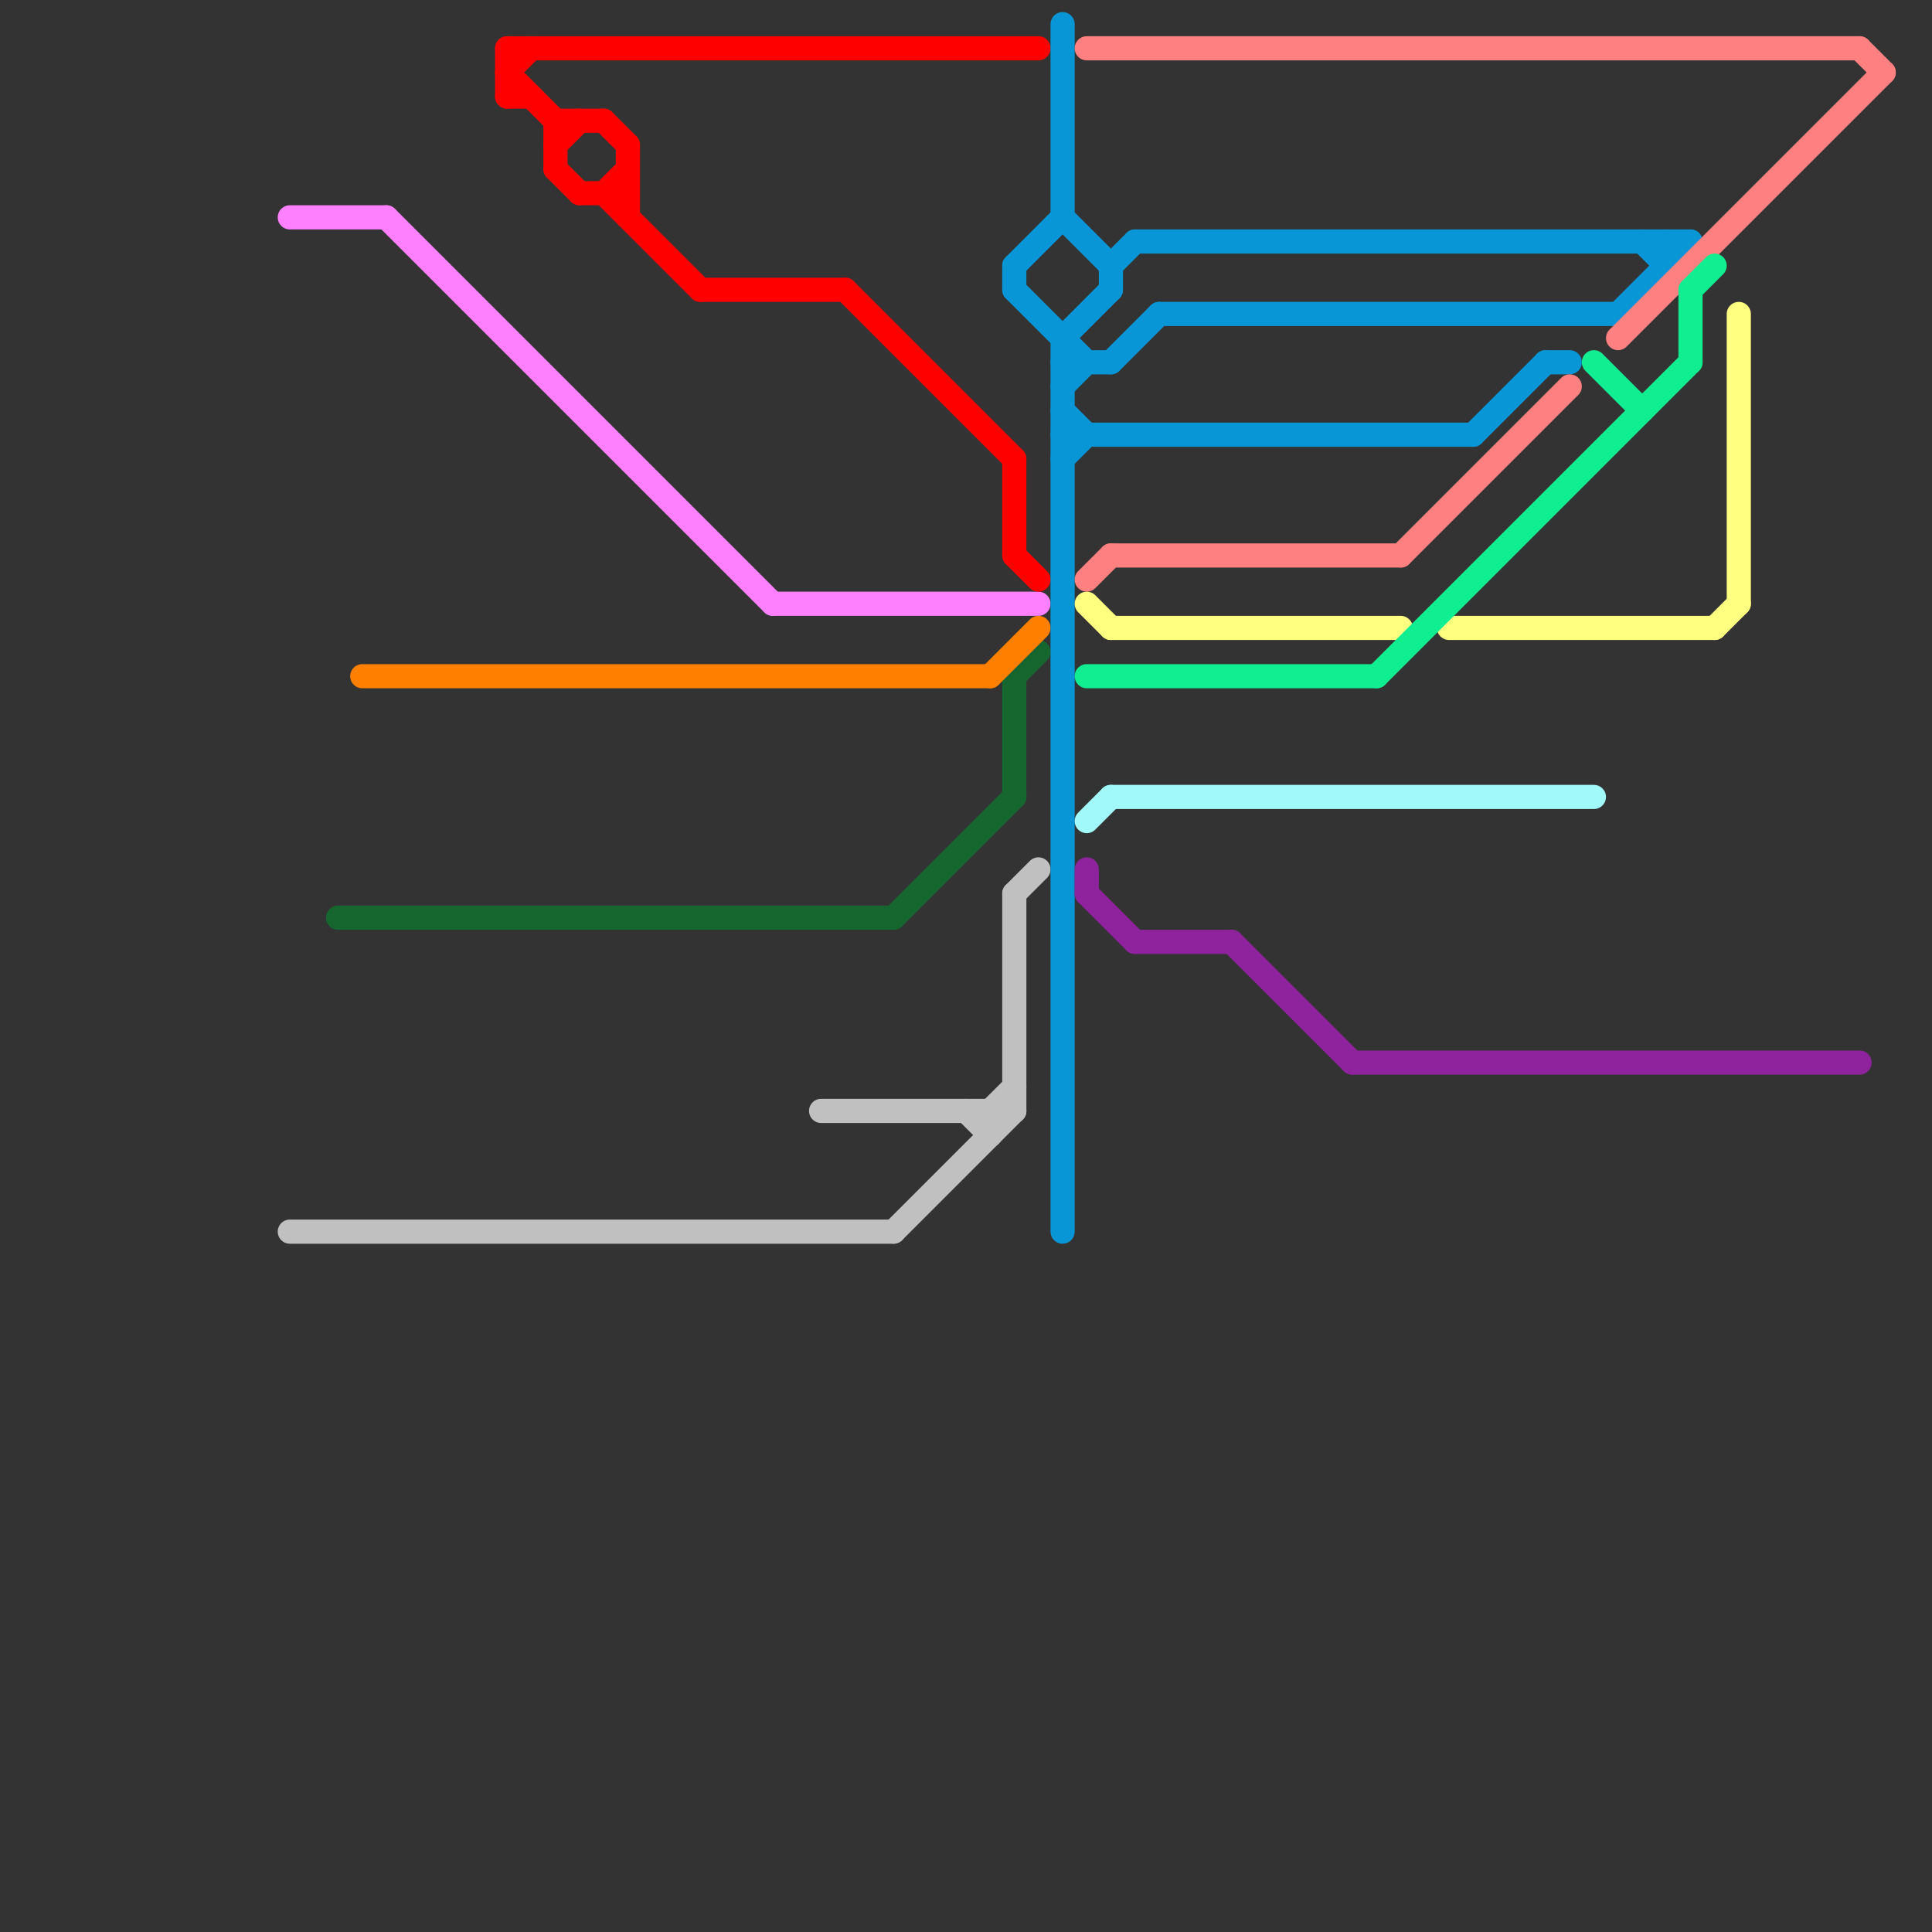 
<svg version="1.1" xmlns="http://www.w3.org/2000/svg" viewBox="0 0 80 80">
<rect x="0" y="0" width="80" height="80" fill="#333333" stroke="none"/>
<style>text { font: 1px Helvetica; font-weight: 600; white-space: pre; dominant-baseline: central; } line { stroke-width: 1; fill: none; stroke-linecap: round; stroke-linejoin: round; } .c0 { stroke: #c0c0c0 } .c1 { stroke: #ff80ff } .c2 { stroke: #16672f } .c3 { stroke: #ff8000 } .c4 { stroke: #ff0000 } .c5 { stroke: #0896d7 } .c6 { stroke: #ff8080 } .c7 { stroke: #ffff80 } .c8 { stroke: #11ee91 } .c9 { stroke: #a2f9f9 } .c10 { stroke: #8f239e }</style><defs><g id="wm-xf"><circle r="1.2" fill="#000"/><circle r="0.9" fill="#fff"/><circle r="0.6" fill="#000"/><circle r="0.3" fill="#fff"/></g><g id="wm"><circle r="0.6" fill="#000"/><circle r="0.3" fill="#fff"/></g></defs><line class="c0" x1="41" y1="46" x2="42" y2="45"/><line class="c0" x1="37" y1="51" x2="42" y2="46"/><line class="c0" x1="41" y1="46" x2="41" y2="47"/><line class="c0" x1="12" y1="51" x2="37" y2="51"/><line class="c0" x1="34" y1="46" x2="42" y2="46"/><line class="c0" x1="42" y1="37" x2="42" y2="46"/><line class="c0" x1="42" y1="37" x2="43" y2="36"/><line class="c0" x1="40" y1="46" x2="41" y2="47"/><line class="c1" x1="16" y1="9" x2="32" y2="25"/><line class="c1" x1="32" y1="25" x2="43" y2="25"/><line class="c1" x1="12" y1="9" x2="16" y2="9"/><line class="c2" x1="42" y1="28" x2="43" y2="27"/><line class="c2" x1="14" y1="38" x2="37" y2="38"/><line class="c2" x1="37" y1="38" x2="42" y2="33"/><line class="c2" x1="42" y1="28" x2="42" y2="33"/><line class="c3" x1="41" y1="28" x2="43" y2="26"/><line class="c3" x1="15" y1="28" x2="41" y2="28"/><line class="c4" x1="25" y1="8" x2="29" y2="12"/><line class="c4" x1="26" y1="6" x2="26" y2="9"/><line class="c4" x1="29" y1="12" x2="35" y2="12"/><line class="c4" x1="25" y1="8" x2="26" y2="7"/><line class="c4" x1="23" y1="5" x2="23" y2="7"/><line class="c4" x1="42" y1="23" x2="43" y2="24"/><line class="c4" x1="21" y1="3" x2="23" y2="5"/><line class="c4" x1="21" y1="4" x2="22" y2="4"/><line class="c4" x1="24" y1="8" x2="26" y2="8"/><line class="c4" x1="21" y1="3" x2="22" y2="2"/><line class="c4" x1="25" y1="5" x2="26" y2="6"/><line class="c4" x1="21" y1="2" x2="21" y2="4"/><line class="c4" x1="23" y1="5" x2="25" y2="5"/><line class="c4" x1="23" y1="7" x2="24" y2="8"/><line class="c4" x1="21" y1="2" x2="43" y2="2"/><line class="c4" x1="42" y1="19" x2="42" y2="23"/><line class="c4" x1="35" y1="12" x2="42" y2="19"/><line class="c4" x1="23" y1="6" x2="24" y2="5"/><line class="c5" x1="44" y1="19" x2="45" y2="18"/><line class="c5" x1="67" y1="13" x2="70" y2="10"/><line class="c5" x1="69" y1="10" x2="69" y2="11"/><line class="c5" x1="44" y1="16" x2="45" y2="15"/><line class="c5" x1="46" y1="11" x2="46" y2="12"/><line class="c5" x1="64" y1="15" x2="65" y2="15"/><line class="c5" x1="42" y1="12" x2="45" y2="15"/><line class="c5" x1="47" y1="10" x2="70" y2="10"/><line class="c5" x1="44" y1="1" x2="44" y2="9"/><line class="c5" x1="42" y1="11" x2="42" y2="12"/><line class="c5" x1="46" y1="15" x2="48" y2="13"/><line class="c5" x1="44" y1="9" x2="46" y2="11"/><line class="c5" x1="42" y1="11" x2="44" y2="9"/><line class="c5" x1="44" y1="14" x2="46" y2="12"/><line class="c5" x1="44" y1="14" x2="44" y2="51"/><line class="c5" x1="46" y1="11" x2="47" y2="10"/><line class="c5" x1="44" y1="18" x2="61" y2="18"/><line class="c5" x1="48" y1="13" x2="67" y2="13"/><line class="c5" x1="61" y1="18" x2="64" y2="15"/><line class="c5" x1="44" y1="15" x2="46" y2="15"/><line class="c5" x1="44" y1="17" x2="45" y2="18"/><line class="c5" x1="68" y1="10" x2="69" y2="11"/><line class="c6" x1="77" y1="2" x2="78" y2="3"/><line class="c6" x1="45" y1="24" x2="46" y2="23"/><line class="c6" x1="67" y1="14" x2="78" y2="3"/><line class="c6" x1="58" y1="23" x2="65" y2="16"/><line class="c6" x1="45" y1="2" x2="77" y2="2"/><line class="c6" x1="46" y1="23" x2="58" y2="23"/><line class="c7" x1="46" y1="26" x2="58" y2="26"/><line class="c7" x1="71" y1="26" x2="72" y2="25"/><line class="c7" x1="60" y1="26" x2="71" y2="26"/><line class="c7" x1="45" y1="25" x2="46" y2="26"/><line class="c7" x1="72" y1="13" x2="72" y2="25"/><line class="c8" x1="45" y1="28" x2="57" y2="28"/><line class="c8" x1="66" y1="15" x2="68" y2="17"/><line class="c8" x1="70" y1="12" x2="70" y2="15"/><line class="c8" x1="57" y1="28" x2="70" y2="15"/><line class="c8" x1="70" y1="12" x2="71" y2="11"/><line class="c9" x1="46" y1="33" x2="66" y2="33"/><line class="c9" x1="45" y1="34" x2="46" y2="33"/><line class="c10" x1="56" y1="44" x2="77" y2="44"/><line class="c10" x1="47" y1="39" x2="51" y2="39"/><line class="c10" x1="45" y1="37" x2="47" y2="39"/><line class="c10" x1="45" y1="36" x2="45" y2="37"/><line class="c10" x1="51" y1="39" x2="56" y2="44"/>
</svg>
